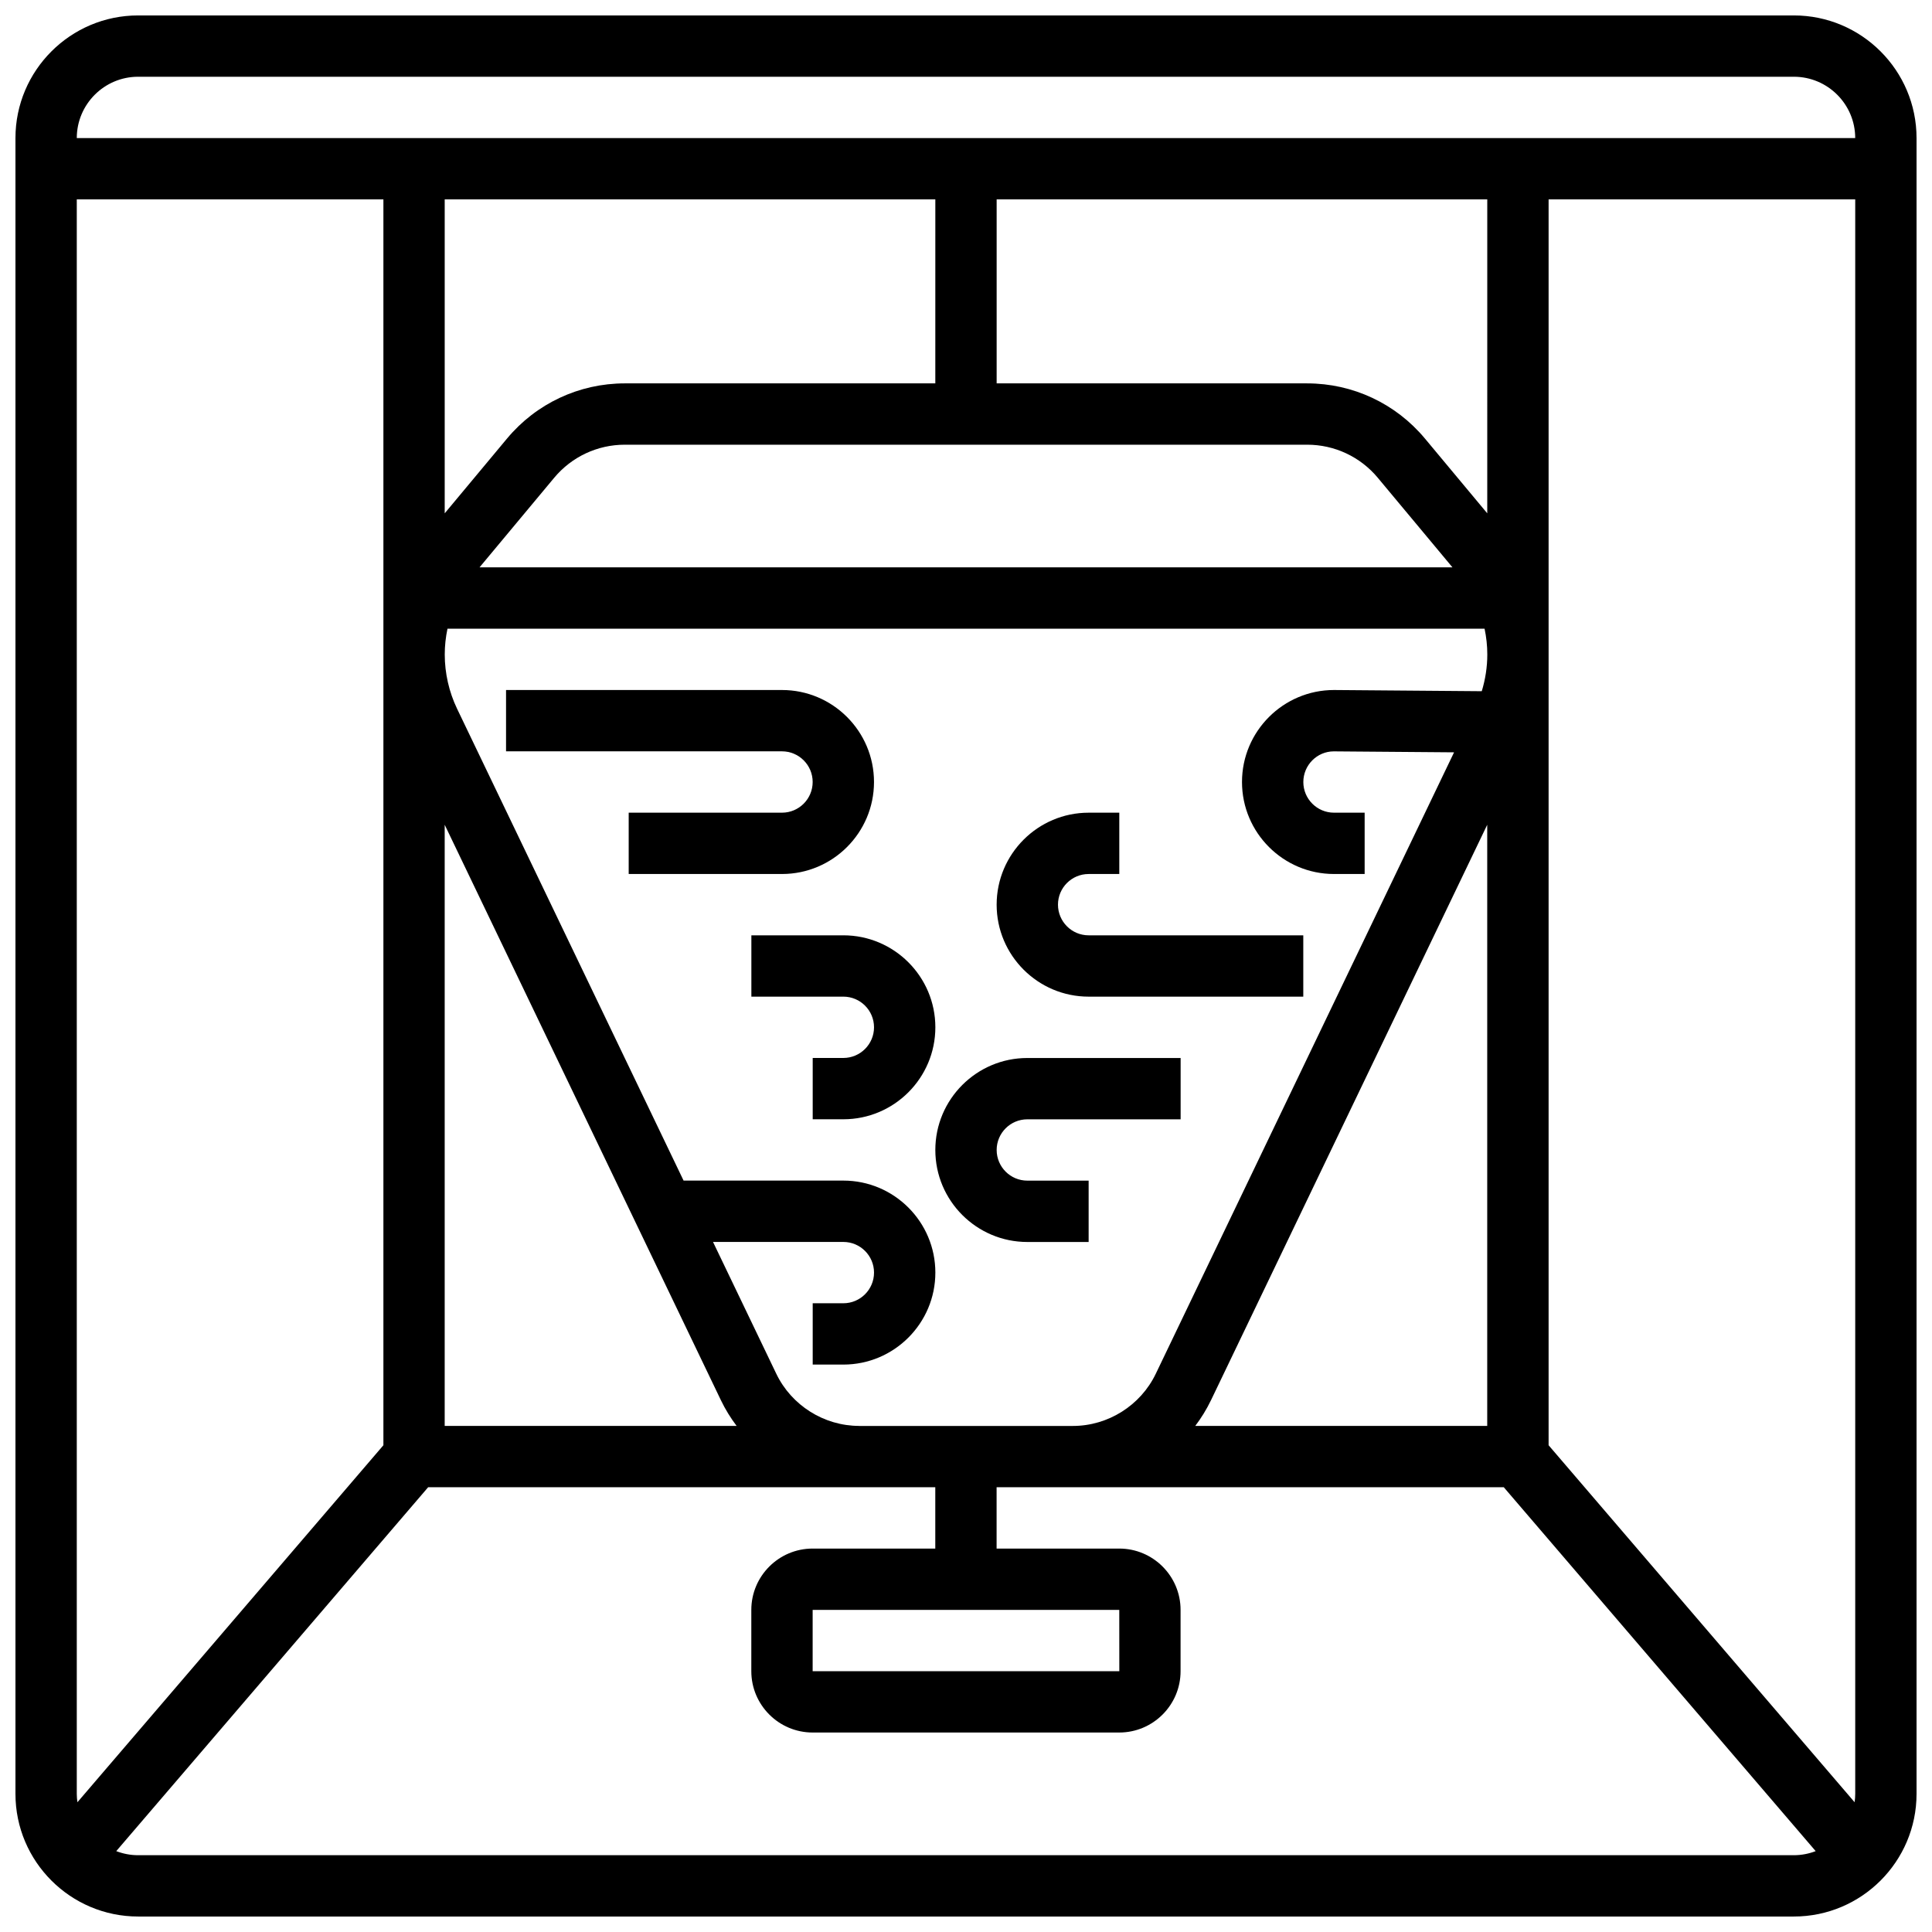 <?xml version="1.0" encoding="UTF-8"?>
<!-- Uploaded to: ICON Repo, www.svgrepo.com, Generator: ICON Repo Mixer Tools -->
<svg width="800px" height="800px" version="1.1" viewBox="144 144 512 512" xmlns="http://www.w3.org/2000/svg">
 <defs>
  <clipPath id="a">
   <path d="m148.09 148.09h503.81v503.81h-503.81z"/>
  </clipPath>
 </defs>
 <g clip-path="url(#a)">
  <path d="m619.4 148.09h-438.8c-17.922 0-32.504 14.582-32.504 32.504v438.8c0 17.922 14.582 32.504 32.504 32.504h438.8c17.922 0 32.504-14.582 32.504-32.504v-438.8c0-17.922-14.582-32.504-32.504-32.504zm-438.8 16.25h438.8c8.961 0 16.25 7.293 16.25 16.25l-471.3 0.004c0-8.961 7.293-16.254 16.254-16.254zm454.89 457.27-81.094-94.605v-330.16h81.258v422.55c0.004 0.754-0.066 1.488-0.164 2.215zm-263.79-99.727c-9.32 0-17.945-5.43-21.977-13.828l-16.766-34.926h34.543c4.481 0 8.125 3.644 8.125 8.125 0 4.481-3.644 8.125-8.125 8.125h-8.125v16.25h8.125c13.441 0 24.379-10.938 24.379-24.379s-10.934-24.379-24.379-24.379h-42.344l-60.023-125.04c-2.141-4.457-3.269-9.43-3.269-14.375 0-2.312 0.25-4.606 0.723-6.844h274.84c0.473 2.238 0.723 4.531 0.723 6.844 0 3.281-0.508 6.574-1.469 9.723l-39.16-0.316c-13.441 0-24.379 10.938-24.379 24.379 0 13.441 10.934 24.379 24.379 24.379h8.125v-16.25h-8.125c-4.481 0-8.125-3.644-8.125-8.125 0-4.481 3.644-8.125 8.062-8.125l31.883 0.254-79.051 164.69c-4.031 8.402-12.66 13.828-21.977 13.828h-56.609zm-207.18 99.727c-0.102-0.727-0.172-1.461-0.172-2.215v-422.55h81.258v330.16zm325.89-359.76c7.258 0 14.082 3.195 18.727 8.773l19.777 23.73h-257.83l19.777-23.73c4.644-5.574 11.473-8.773 18.727-8.773zm47.73 18.188-16.516-19.816c-7.742-9.293-19.121-14.621-31.215-14.621h-82.285v-48.758h130.02zm-146.27-34.438h-82.289c-12.094 0-23.469 5.328-31.211 14.621l-16.516 19.816v-83.195h130.02zm-130.02 116.97 73.207 152.52c1.164 2.426 2.57 4.691 4.16 6.797l-77.367-0.004zm203.07 152.52 73.211-152.52v159.31h-77.371c1.59-2.106 2.996-4.371 4.16-6.797zm-284.33 120.56c-2.039 0-3.984-0.395-5.781-1.082l82.652-96.43h134.4v16.25h-32.504c-8.961 0-16.25 7.293-16.25 16.25v16.25c0 8.961 7.293 16.25 16.25 16.25h81.258c8.961 0 16.25-7.293 16.25-16.25v-16.25c0-8.961-7.293-16.25-16.25-16.25h-32.504v-16.25h134.41l82.652 96.43c-1.797 0.688-3.742 1.082-5.781 1.082zm260.03-65.008 0.012 16.25h-0.012-81.258v-16.25z"/>
 </g>
 <path d="m351.24 359.37h-40.629v16.25h40.629c13.441 0 24.379-10.934 24.379-24.379 0-13.441-10.934-24.379-24.379-24.379h-73.133v16.25h73.133c4.481 0 8.125 3.644 8.125 8.125 0 4.488-3.644 8.133-8.125 8.133z"/>
 <path d="m432.5 408.12h56.883v-16.25h-56.883c-4.481 0-8.125-3.644-8.125-8.125s3.644-8.125 8.125-8.125h8.125v-16.25h-8.125c-13.441 0-24.379 10.934-24.379 24.379 0 13.434 10.934 24.371 24.379 24.371z"/>
 <path d="m432.5 456.88h-16.25c-4.481 0-8.125-3.644-8.125-8.125 0-4.481 3.644-8.125 8.125-8.125h40.629v-16.25h-40.629c-13.441 0-24.379 10.934-24.379 24.379 0 13.441 10.934 24.379 24.379 24.379h16.25z"/>
 <path d="m367.5 391.87h-24.379v16.25h24.379c4.481 0 8.125 3.644 8.125 8.125 0 4.481-3.644 8.125-8.125 8.125h-8.125v16.25h8.125c13.441 0 24.379-10.934 24.379-24.379-0.004-13.434-10.938-24.371-24.379-24.371z"/>
</svg>